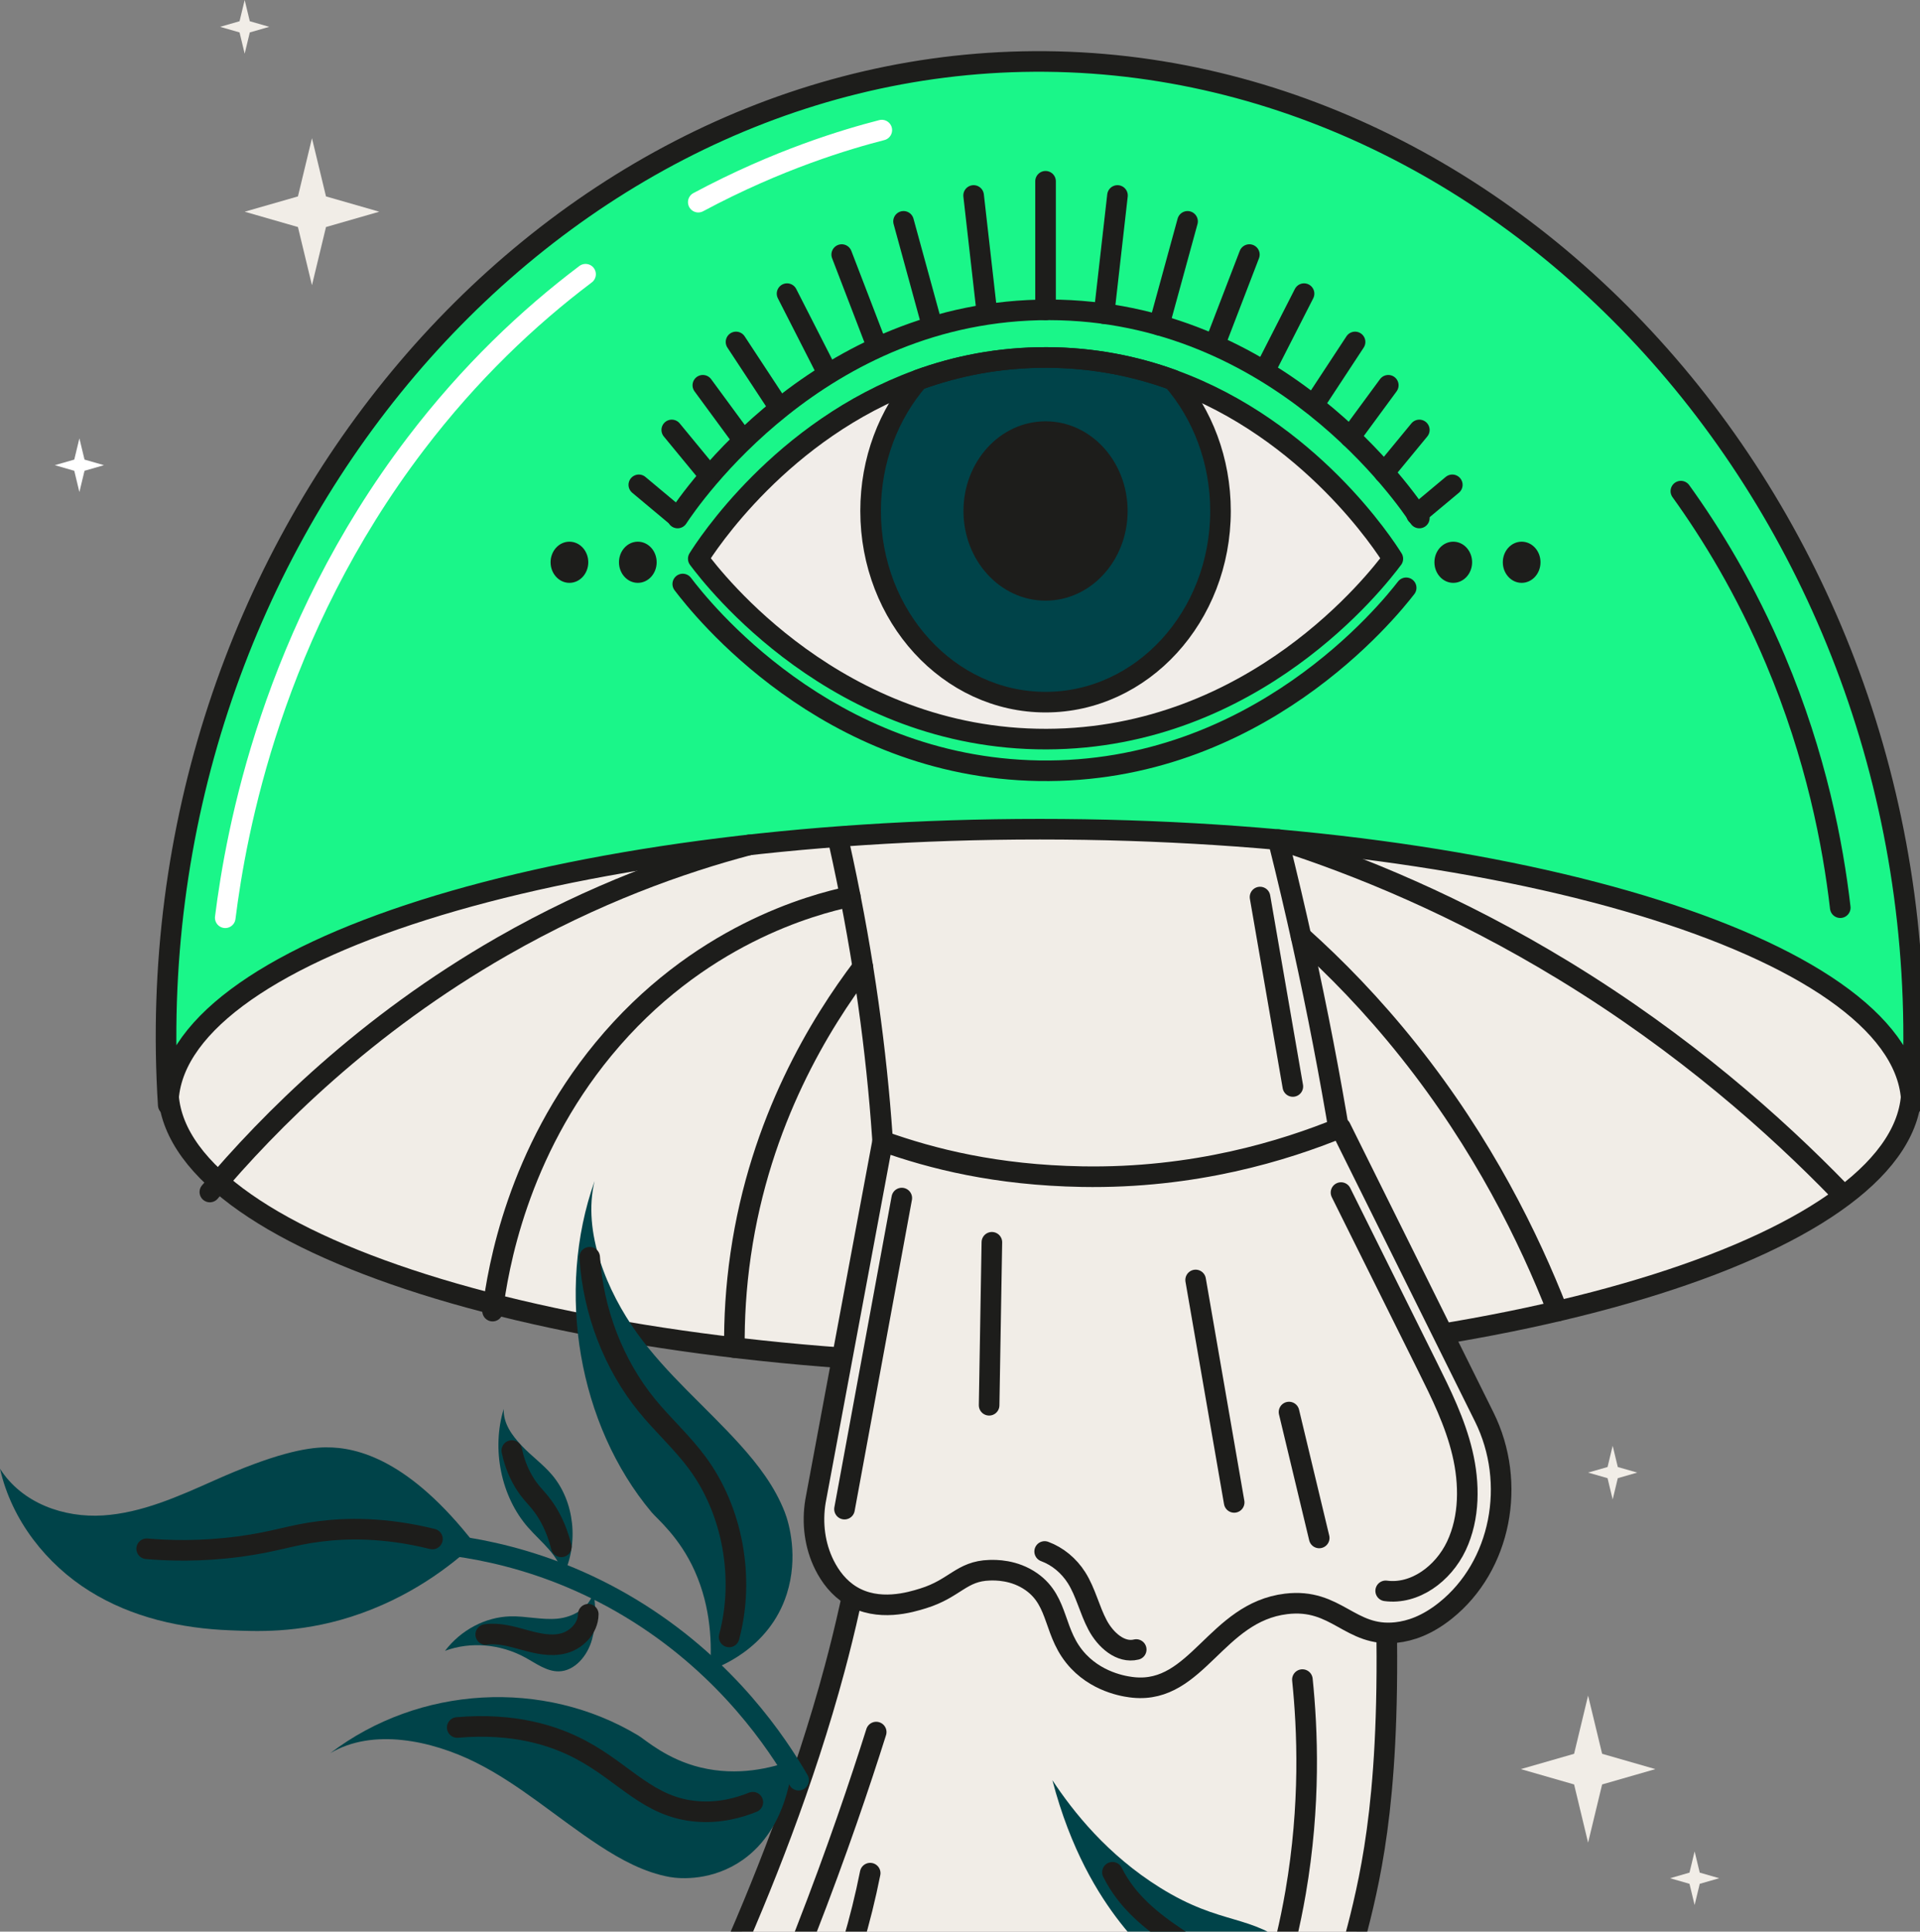 <svg width="344" height="346" viewBox="0 0 344 346" fill="none" xmlns="http://www.w3.org/2000/svg">
<rect x="0" y="0" width="344" height="346" fill="#808080" stroke="none"/>
<g clip-path="url(#clip0_437_7580)">
<path d="M342.479 195.097C342.479 222.385 272.564 244.505 186.311 244.505C100.059 244.505 30.144 222.385 30.144 195.097C30.144 167.808 100.059 145.688 186.311 145.688C272.564 145.688 342.479 167.808 342.479 195.097Z" fill="#F1EDE7" stroke="#1D1D1B" stroke-width="3.69" stroke-linecap="round" stroke-linejoin="round"/>
<path d="M149.502 147.384C166.37 219.572 156.698 272.251 149.551 298.873C138.586 339.742 118.527 376.142 118.527 376.142C99.941 409.924 86.191 420.887 69.712 459.467C64.599 471.432 57.693 487.853 53.134 510.309C47.467 538.23 47.959 563.076 50.079 582.033C51.489 594.671 57.379 606.192 66.478 614.139C78.805 624.907 98.839 637.599 125.618 638.548C144.272 639.207 160.049 633.945 172.518 627.074C191.621 616.549 201.207 592.639 195.2 570.209C184.66 530.821 187.278 501.695 191.116 483.229C195.823 460.584 206.166 435.672 218.425 406.156C232.927 371.236 239.032 363.551 244.232 341.316C246.936 329.742 250.078 311.276 247.558 269.492C245.759 239.572 241.01 196.947 227.839 145.843C223.317 142.66 197.19 124.907 168.791 135.379C160.542 138.42 154.147 143.084 149.496 147.384H149.502Z" fill="#F1EDE7" stroke="#1D1D1B" stroke-width="3.69" stroke-linecap="round" stroke-linejoin="round"/>
<path d="M342.479 197.936C342.479 170.648 272.564 148.528 186.311 148.528C100.058 148.528 30.143 170.648 30.143 197.936C23.743 97.881 96.147 12.874 183.243 11.037C272.539 9.159 348.972 95.304 342.479 197.93V197.936Z" fill="#1AF689" stroke="#1D1D1B" stroke-width="3.69" stroke-linecap="round" stroke-linejoin="round"/>
<path d="M240.196 201.995C230.173 206.093 214.021 211.127 193.839 210.763C178.462 210.481 167.053 207.594 158.139 204.417L146.108 268.893C145.461 272.796 145.972 276.854 147.716 280.333C148.751 282.399 150.266 284.418 152.478 285.778C157.369 288.779 163.148 287.002 165.384 286.309C171.125 284.539 172.234 281.41 177.304 281.262C178.302 281.235 181.709 281.141 184.826 283.348C189.915 286.955 188.584 292.689 193.235 297.595C197.104 301.679 202.266 302.177 203.129 302.265C214.47 303.369 217.883 288.806 230.426 287.292C239.5 286.195 241.847 293.321 250.152 292.42C252.678 292.144 255.671 291.141 258.986 288.49C268.941 280.535 271.806 265.649 265.922 253.805C257.347 236.531 248.772 219.263 240.196 201.988V201.995Z" fill="#F1EDE7" stroke="#1D1D1B" stroke-width="3.69" stroke-linecap="round" stroke-linejoin="round"/>
<path d="M161.57 214.599C158.151 233.172 154.726 251.746 151.307 270.32" stroke="#1D1D1B" stroke-width="3.69" stroke-linecap="round" stroke-linejoin="round"/>
<path d="M240.264 213.616C245.414 223.973 250.558 234.323 255.708 244.68C258.191 249.68 260.705 254.741 262.011 260.246C263.323 265.75 263.329 271.834 260.945 276.888C258.561 281.942 253.435 285.656 248.267 284.957" stroke="#1D1D1B" stroke-width="3.69" stroke-linecap="round" stroke-linejoin="round"/>
<path d="M187.167 277.904C189.465 278.752 191.504 280.427 192.884 282.608C194.516 285.185 195.2 288.341 196.636 291.053C198.071 293.765 200.775 296.161 203.572 295.468" stroke="#1D1D1B" stroke-width="3.69" stroke-linecap="round" stroke-linejoin="round"/>
<path d="M177.711 222.52C177.545 232.251 177.385 241.982 177.218 251.713" stroke="#1D1D1B" stroke-width="3.69" stroke-linecap="round" stroke-linejoin="round"/>
<path d="M214.218 229.27C216.522 242.554 218.826 255.838 221.124 269.115" stroke="#1D1D1B" stroke-width="3.69" stroke-linecap="round" stroke-linejoin="round"/>
<path d="M230.95 252.931C232.755 260.448 234.56 267.964 236.359 275.481" stroke="#1D1D1B" stroke-width="3.69" stroke-linecap="round" stroke-linejoin="round"/>
<path d="M233.346 300.852C234.264 309.775 234.843 323.241 232.126 338.988C228.202 361.727 219.485 377.138 214.631 386.169C195.028 422.643 181.592 460.672 177.064 477.462C170.879 500.396 167.423 535.161 182.565 584.159" stroke="#1D1D1B" stroke-width="3.69" stroke-linecap="round" stroke-linejoin="round"/>
<path d="M225.756 160.682C227.715 171.994 229.674 183.3 231.633 194.612" stroke="#1D1D1B" stroke-width="3.69" stroke-linecap="round" stroke-linejoin="round"/>
<path d="M156.987 310.253C154.135 319.277 149.97 331.673 144.309 346.182C139.621 358.201 136.041 367.367 130.522 378.296C123.388 392.428 118.743 398.127 110.026 411.465" stroke="#1D1D1B" stroke-width="3.69" stroke-linecap="round" stroke-linejoin="round"/>
<path d="M155.909 335.522C152.527 352.487 146.028 368.699 136.91 382.919" stroke="#1D1D1B" stroke-width="3.69" stroke-linecap="round" stroke-linejoin="round"/>
<path d="M229.003 150.392C243.351 154.995 261.173 162.243 280.326 173.932C301.721 186.994 318.046 201.49 329.714 213.522" stroke="#1D1D1B" stroke-width="3.69" stroke-linecap="round" stroke-linejoin="round"/>
<path d="M233.118 167.761C239.223 173.232 245.846 179.982 252.407 188.226C265.75 204.989 273.968 221.8 279.063 234.848" stroke="#1D1D1B" stroke-width="3.69" stroke-linecap="round" stroke-linejoin="round"/>
<path d="M134.261 151.334C121.947 154.585 106.546 160.042 89.999 169.517C65.498 183.555 48.366 200.756 37.598 213.515" stroke="#1D1D1B" stroke-width="3.69" stroke-linecap="round" stroke-linejoin="round"/>
<path d="M152.336 160.574C145.523 162.041 124.977 167.458 108.104 187.936C92.727 206.604 89.222 227.082 88.255 234.848" stroke="#1D1D1B" stroke-width="3.69" stroke-linecap="round" stroke-linejoin="round"/>
<path d="M131.581 241.383C131.532 236.268 131.834 230.656 132.709 224.673C136.195 200.689 147.001 183.219 154.591 173.212" stroke="#1D1D1B" stroke-width="3.69" stroke-linecap="round" stroke-linejoin="round"/>
<path d="M249.548 100.082C246.714 103.884 224.752 132.303 187.493 132.391C150.032 132.478 127.916 103.851 125.106 100.082C126.443 97.922 139.935 76.98 164.521 68.043C171.335 65.566 178.998 64.012 187.493 64.032C195.853 64.052 203.406 65.6 210.127 68.043C234.707 76.959 248.174 97.875 249.548 100.089V100.082Z" fill="#F1EDE9"/>
<path d="M218.672 91.529C218.672 110.439 204.638 125.769 187.327 125.769C170.016 125.769 155.983 110.439 155.983 91.529C155.983 82.43 159.223 74.173 164.521 68.043C171.335 65.566 178.998 64.012 187.494 64.032C195.853 64.052 203.406 65.6 210.127 68.043C215.431 74.173 218.672 82.437 218.672 91.536V91.529Z" fill="#004349" stroke="#1D1D1B" stroke-width="3.69" stroke-linecap="round" stroke-linejoin="round"/>
<path d="M187.327 107.592C195.448 107.592 202.032 100.4 202.032 91.529C202.032 82.657 195.448 75.465 187.327 75.465C179.206 75.465 172.622 82.657 172.622 91.529C172.622 100.4 179.206 107.592 187.327 107.592Z" fill="#1D1D1B"/>
<path d="M249.548 100.082C246.714 103.884 224.752 132.303 187.493 132.391C150.032 132.478 127.916 103.851 125.106 100.082C126.443 97.922 139.935 76.98 164.521 68.043C171.335 65.566 178.998 64.012 187.493 64.032C195.853 64.052 203.406 65.6 210.127 68.043C234.707 76.959 248.174 97.875 249.548 100.089V100.082Z" stroke="#1D1D1B" stroke-width="3.69" stroke-linecap="round" stroke-linejoin="round"/>
<path d="M121.404 92.787C123.591 89.463 146.767 55.425 187.987 55.499C229.04 55.573 252.086 89.416 254.298 92.787" stroke="#1D1D1B" stroke-width="3.69" stroke-linecap="round" stroke-linejoin="round"/>
<path d="M187.327 55.505V32.47" stroke="#1D1D1B" stroke-width="3.69" stroke-linecap="round" stroke-linejoin="round"/>
<path d="M197.812 56.178L200.215 35.014" stroke="#1D1D1B" stroke-width="3.69" stroke-linecap="round" stroke-linejoin="round"/>
<path d="M207.675 58.244L212.77 39.651" stroke="#1D1D1B" stroke-width="3.69" stroke-linecap="round" stroke-linejoin="round"/>
<path d="M217.753 61.454L223.846 45.6" stroke="#1D1D1B" stroke-width="3.69" stroke-linecap="round" stroke-linejoin="round"/>
<path d="M226.619 66.367L233.642 52.598" stroke="#1D1D1B" stroke-width="3.69" stroke-linecap="round" stroke-linejoin="round"/>
<path d="M235.483 72.363L242.784 61.252" stroke="#1D1D1B" stroke-width="3.69" stroke-linecap="round" stroke-linejoin="round"/>
<path d="M241.903 78.305L248.735 69.012" stroke="#1D1D1B" stroke-width="3.69" stroke-linecap="round" stroke-linejoin="round"/>
<path d="M248.001 84.658L254.297 77.013" stroke="#1D1D1B" stroke-width="3.69" stroke-linecap="round" stroke-linejoin="round"/>
<path d="M253.798 92.195L260.205 86.845" stroke="#1D1D1B" stroke-width="3.69" stroke-linecap="round" stroke-linejoin="round"/>
<path d="M176.842 56.178L174.439 35.014" stroke="#1D1D1B" stroke-width="3.69" stroke-linecap="round" stroke-linejoin="round"/>
<path d="M166.979 58.244L161.884 39.651" stroke="#1D1D1B" stroke-width="3.69" stroke-linecap="round" stroke-linejoin="round"/>
<path d="M156.901 61.454L150.808 45.6" stroke="#1D1D1B" stroke-width="3.69" stroke-linecap="round" stroke-linejoin="round"/>
<path d="M148.036 66.367L141.013 52.598" stroke="#1D1D1B" stroke-width="3.69" stroke-linecap="round" stroke-linejoin="round"/>
<path d="M139.177 72.363L131.871 61.252" stroke="#1D1D1B" stroke-width="3.69" stroke-linecap="round" stroke-linejoin="round"/>
<path d="M132.752 78.305L125.926 69.012" stroke="#1D1D1B" stroke-width="3.69" stroke-linecap="round" stroke-linejoin="round"/>
<path d="M126.653 84.658L120.357 77.013" stroke="#1D1D1B" stroke-width="3.69" stroke-linecap="round" stroke-linejoin="round"/>
<path d="M120.856 92.195L114.455 86.845" stroke="#1D1D1B" stroke-width="3.69" stroke-linecap="round" stroke-linejoin="round"/>
<path d="M260.378 104.402C262.242 104.402 263.754 102.751 263.754 100.715C263.754 98.678 262.242 97.027 260.378 97.027C258.513 97.027 257.002 98.678 257.002 100.715C257.002 102.751 258.513 104.402 260.378 104.402Z" fill="#1D1D1B"/>
<path d="M272.631 104.402C274.496 104.402 276.007 102.751 276.007 100.715C276.007 98.678 274.496 97.027 272.631 97.027C270.767 97.027 269.255 98.678 269.255 100.715C269.255 102.751 270.767 104.402 272.631 104.402Z" fill="#1D1D1B"/>
<path d="M102.023 104.402C103.888 104.402 105.399 102.751 105.399 100.715C105.399 98.678 103.888 97.027 102.023 97.027C100.159 97.027 98.647 98.678 98.647 100.715C98.647 102.751 100.159 104.402 102.023 104.402Z" fill="#1D1D1B"/>
<path d="M114.276 104.402C116.141 104.402 117.652 102.751 117.652 100.715C117.652 98.678 116.141 97.027 114.276 97.027C112.412 97.027 110.9 98.678 110.9 100.715C110.9 102.751 112.412 104.402 114.276 104.402Z" fill="#1D1D1B"/>
<path d="M122.328 104.611C125.501 108.79 148.023 137.438 186.138 138.057C225.263 138.69 248.858 109.275 251.938 105.291" stroke="#1D1D1B" stroke-width="3.69" stroke-linecap="round" stroke-linejoin="round"/>
<path d="M125.107 36.212C139.485 28.52 151.677 24.933 157.991 23.304" stroke="white" stroke-width="3.69" stroke-linecap="round" stroke-linejoin="round"/>
<path d="M40.357 164.39C42.298 148.952 48.748 113.265 74.493 79.469C84.171 66.764 94.662 56.851 104.913 49.119" stroke="white" stroke-width="3.69" stroke-linecap="round" stroke-linejoin="round"/>
<path d="M301.154 87.976C306.563 95.486 312.773 105.56 318.126 118.272C325.383 135.493 328.396 151.2 329.714 162.586" stroke="#1D1D1B" stroke-width="3.69" stroke-linecap="round" stroke-linejoin="round"/>
<path d="M219.99 414.056C233.555 410.449 243.942 399.251 246.295 385.53C249.086 369.264 239.506 355.462 231.738 349.049C223.976 342.642 219.011 345.078 207.829 338.113C198.447 332.272 192.311 324.567 188.553 318.874C191.812 331.33 196.784 339.352 200.702 344.372C209.148 355.18 215.462 355.529 220.766 366.398C225.454 376.021 225.313 385.611 225.251 390.173C225.091 401.136 222.017 409.527 219.996 414.056H219.99Z" fill="#004349"/>
<path d="M143.083 318.873C139.158 312.103 130.423 299.062 114.492 288.981C97.822 278.429 81.952 276.605 74.344 276.248" stroke="#004349" stroke-width="3.69" stroke-linecap="round" stroke-linejoin="round"/>
<path d="M58.413 259.25C54.711 259.283 49 260.447 38.392 265.178C31.954 268.045 25.381 271.013 18.438 271.45C11.495 271.888 3.974 269.317 0 263.079C2.113 272.399 8.384 280.212 16.017 284.983C23.65 289.755 32.533 291.706 41.324 292.029C45.526 292.184 53.282 292.662 62.855 289.613C73.47 286.235 80.899 280.374 85.039 276.531C73.42 261.578 64.1 259.202 58.413 259.256V259.25Z" fill="#004349"/>
<path d="M127.207 299.156C127.552 294.734 127.46 288.066 124.466 281.39C121.749 275.32 117.726 272.056 116.741 270.878C103.631 255.245 99.516 231.308 106.533 211.544C104.309 220.703 108.775 231.322 114.129 238.778C119.482 246.228 126.499 252.022 132.585 258.772C135.807 262.345 138.82 266.262 140.612 270.885C141.389 272.884 143.07 278.88 140.97 285.502C137.797 295.495 128.353 298.786 127.207 299.163V299.156Z" fill="#004349"/>
<path d="M141.992 315.32C138.136 316.727 132.191 318.2 125.538 316.599C119.494 315.145 115.644 311.646 114.369 310.872C97.372 300.643 75.102 301.915 59.177 314.028C66.798 309.506 77.301 311.747 85.193 315.67C93.084 319.6 99.892 325.677 107.327 330.549C111.264 333.127 115.465 335.401 119.993 336.215C121.958 336.565 127.682 336.935 133.078 333.147C141.222 327.42 141.925 316.619 141.986 315.313L141.992 315.32Z" fill="#004349"/>
<path d="M100.902 282.251C100.175 278.597 96.984 276.302 94.618 273.604C89.783 268.099 88.033 259.593 90.251 252.365C90.146 254.983 91.754 257.136 93.473 258.96C95.192 260.784 97.237 262.231 98.869 264.142C102.966 268.933 103.73 276.471 100.902 282.251Z" fill="#004349"/>
<path d="M106.354 285.084C105.646 288.059 102.627 289.694 99.824 289.943C97.021 290.192 94.218 289.452 91.409 289.526C86.955 289.654 82.587 291.955 79.735 295.697C84.368 293.987 89.678 294.499 94.058 296.874C96.017 297.938 97.939 299.411 100.126 299.378C102.947 299.324 105.264 296.625 106.071 293.664C106.872 290.703 106.736 288.146 106.36 285.084H106.354Z" fill="#004349"/>
<path d="M26.28 277.419C30.02 277.742 35.829 277.965 42.87 277.029C49.37 276.168 52 274.97 57.323 274.304C61.937 273.725 68.775 273.51 77.48 275.67" stroke="#1D1D1B" stroke-width="3.69" stroke-linecap="round" stroke-linejoin="round"/>
<path d="M81.922 309.432C92.173 308.544 99.276 310.899 103.989 313.382C111.973 317.588 116.143 323.759 124.885 324.466C129.037 324.802 132.536 323.766 134.883 322.817" stroke="#1D1D1B" stroke-width="3.69" stroke-linecap="round" stroke-linejoin="round"/>
<path d="M105.652 225.198C106.286 234.949 109.946 244.438 115.897 251.739C118.798 255.299 122.205 258.341 124.946 262.056C131.273 270.629 133.466 282.648 130.639 293.214" stroke="#1D1D1B" stroke-width="3.69" stroke-linecap="round" stroke-linejoin="round"/>
<path d="M91.698 259.828C92 261.262 92.591 263.308 93.848 265.414C95.019 267.372 95.98 268.079 97.187 269.694C98.308 271.195 99.67 273.53 100.563 277.076" stroke="#1D1D1B" stroke-width="3.69" stroke-linecap="round" stroke-linejoin="round"/>
<path d="M87.029 292.776C89.358 292.44 91.698 293.133 93.978 293.759C96.257 294.385 98.647 294.957 100.933 294.371C103.225 293.792 105.368 291.72 105.399 289.149" stroke="#1D1D1B" stroke-width="3.69" stroke-linecap="round" stroke-linejoin="round"/>
<path d="M222.682 411.055C230.376 405.052 235.36 395.093 235.816 384.776C236.272 374.46 232.206 364.015 225.078 357.225C216.793 349.332 204.564 345.913 199.315 335.368" stroke="#1D1D1B" stroke-width="3.69" stroke-linecap="round" stroke-linejoin="round"/>
<path d="M55.894 24.758L58.407 35.182L67.95 37.921L58.407 40.667L55.894 51.091L53.38 40.667L43.838 37.921L53.38 35.182L55.894 24.758Z" fill="#F1EDE7"/>
<path d="M284.533 303.719L287.047 314.143L296.589 316.888L287.047 319.634L284.533 330.058L282.026 319.634L272.483 316.888L282.026 314.143L284.533 303.719Z" fill="#F1EDE7"/>
<path d="M14.225 78.52L15.143 82.323L18.623 83.325L15.143 84.328L14.225 88.137L13.307 84.328L9.826 83.325L13.307 82.323L14.225 78.52Z" fill="white"/>
<path d="M43.838 0L44.756 3.802L48.243 4.805L44.756 5.808L43.838 9.617L42.92 5.808L39.44 4.805L42.92 3.802L43.838 0Z" fill="#F1EDE7"/>
<path d="M303.618 331.626L304.536 335.428L308.023 336.431L304.536 337.434L303.618 341.236L302.7 337.434L299.22 336.431L302.7 335.428L303.618 331.626Z" fill="#F1EDE7"/>
<path d="M288.938 258.967L289.856 262.776L293.337 263.772L289.856 264.774L288.938 268.583L288.02 264.774L284.533 263.772L288.02 262.776L288.938 258.967Z" fill="#F1EDE7"/>
</g>
<defs>
<clipPath id="clip0_437_7580">
<rect width="344" height="657" fill="white"/>
</clipPath>
</defs>
</svg>
